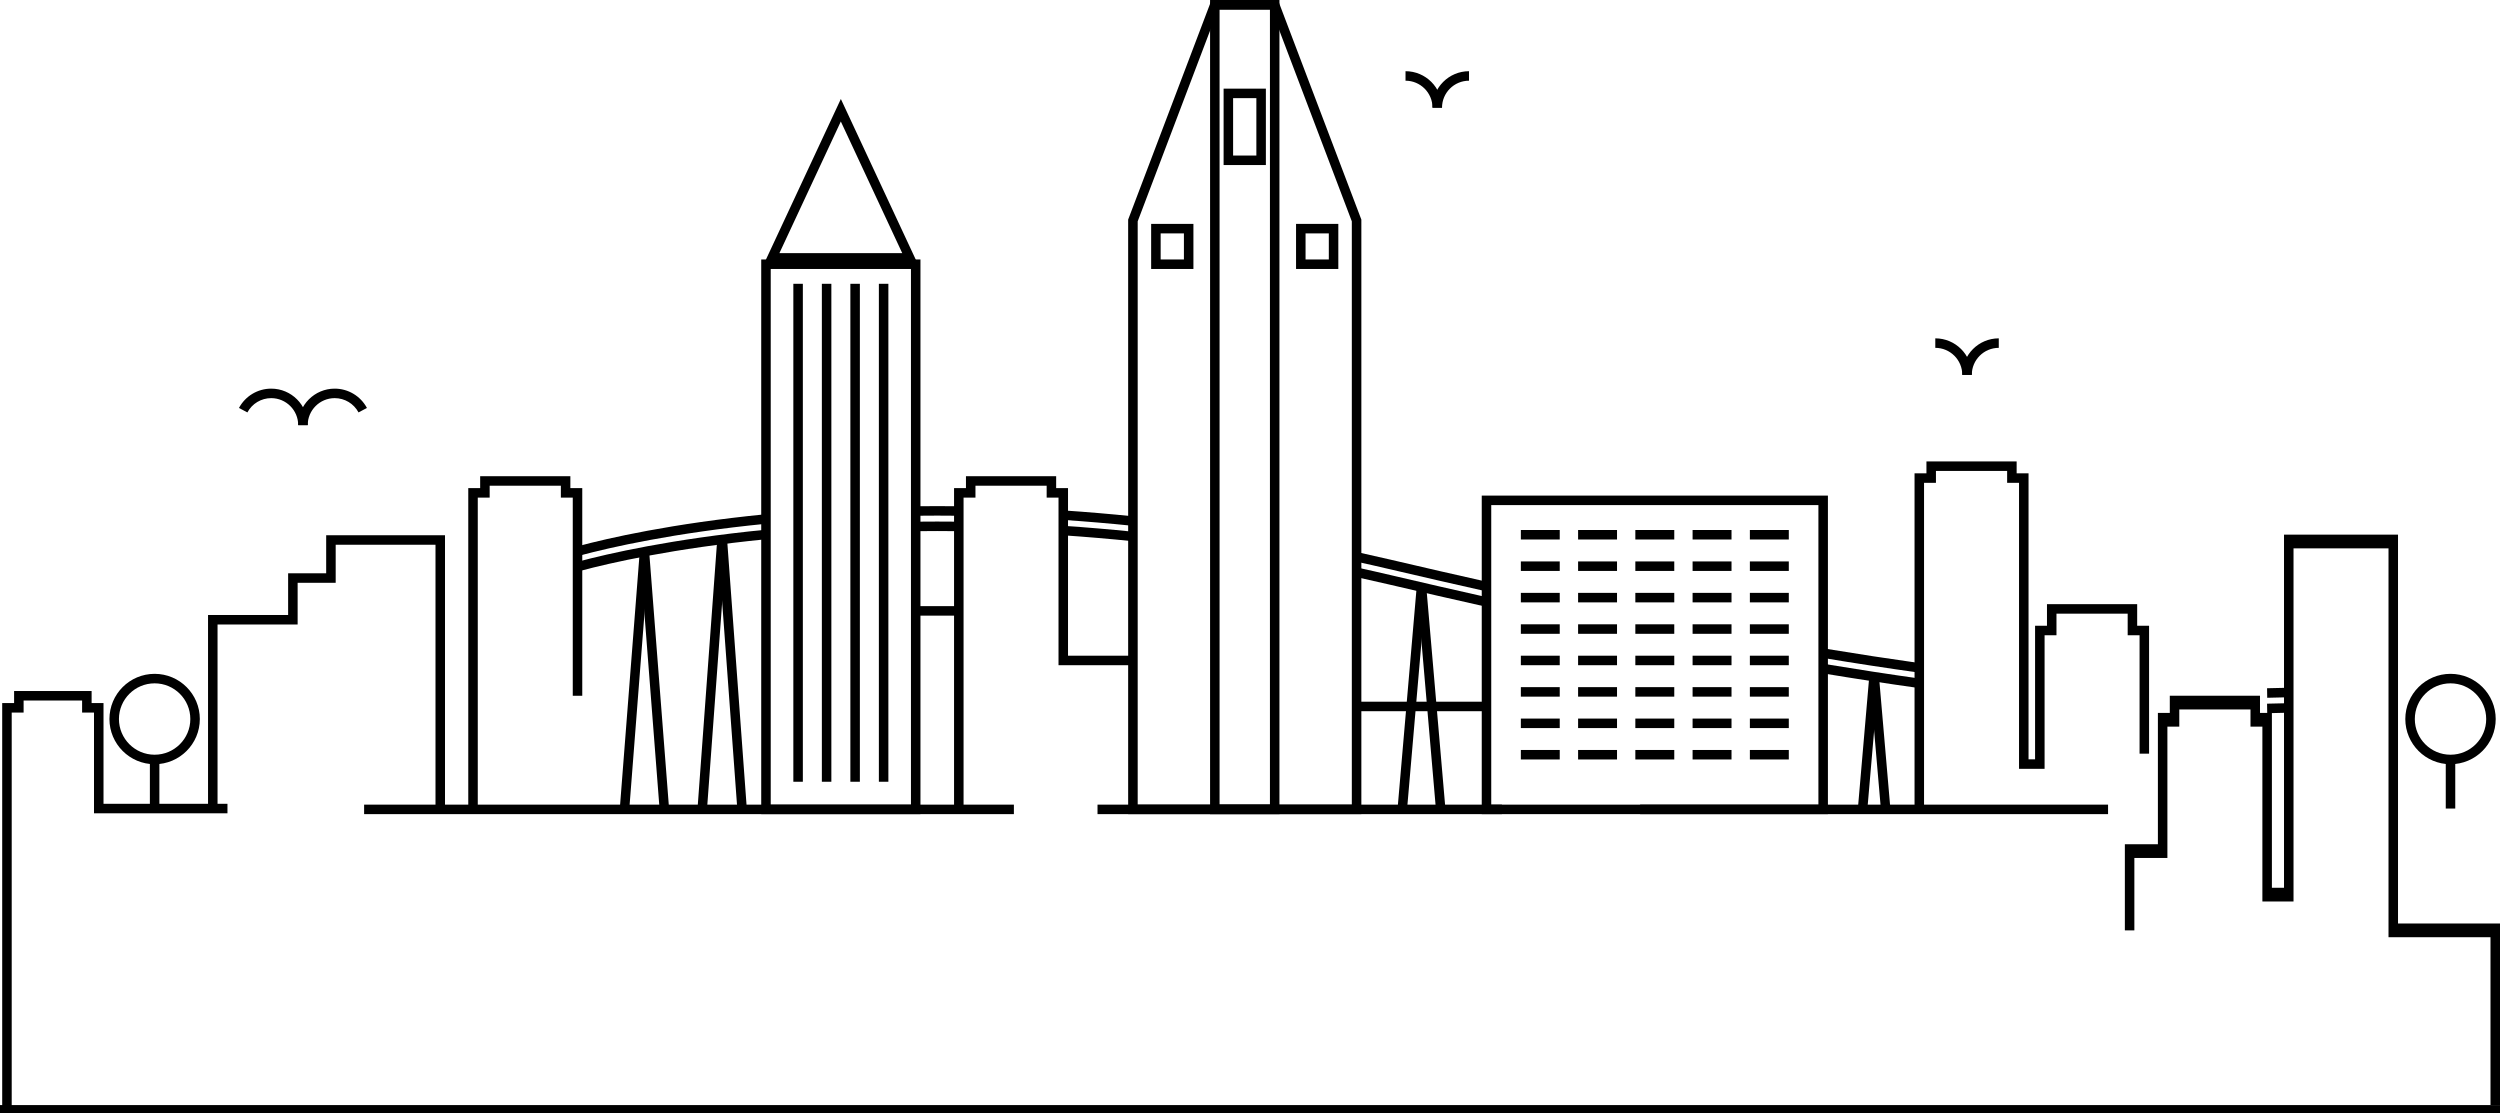 <?xml version="1.0" encoding="UTF-8"?>
<svg id="Layer_1" data-name="Layer 1" xmlns="http://www.w3.org/2000/svg" viewBox="0 0 657.69 292.85">
  <defs>
    <style>
      .cls-1 {
        stroke-width: 0px;
      }
    </style>
  </defs>
  <rect class="cls-1" y="290.72" width="657.69" height="2.12"/>
  <g>
    <path class="cls-1" d="m518.73,98.61h-2.5c0-3.92-3.19-7.1-7.1-7.1v-2.5c5.3,0,9.6,4.31,9.6,9.6Z"/>
    <path class="cls-1" d="m518.73,98.61h-2.5c0-5.3,4.31-9.6,9.6-9.6v2.5c-3.92,0-7.1,3.19-7.1,7.1Z"/>
  </g>
  <g>
    <path class="cls-1" d="m379.36,28.33h-2.5c0-3.92-3.19-7.1-7.1-7.1v-2.5c5.3,0,9.6,4.31,9.6,9.6Z"/>
    <path class="cls-1" d="m379.36,28.33h-2.5c0-5.3,4.31-9.6,9.6-9.6v2.5c-3.92,0-7.1,3.19-7.1,7.1Z"/>
  </g>
  <polygon class="cls-1" points="3.08 292.46 .58 292.46 .58 184.96 3.71 184.96 3.71 181.79 24.1 181.79 24.1 184.96 27.23 184.96 27.23 211.46 59.84 211.46 59.84 213.96 24.73 213.96 24.73 187.46 21.6 187.46 21.6 184.29 6.21 184.29 6.21 187.46 3.08 187.46 3.08 292.46"/>
  <polygon class="cls-1" points="657.69 290.72 655.19 290.72 655.19 246.56 628.36 246.56 628.36 144.26 603.37 144.26 603.37 237.16 595.18 237.16 595.18 191.16 592.05 191.16 592.05 186.64 573.32 186.64 573.32 191.16 570.19 191.16 570.19 225.71 561.5 225.71 561.5 244.76 559 244.76 559 222.1 567.69 222.1 567.69 187.55 570.82 187.55 570.82 183.03 594.55 183.03 594.55 187.55 597.68 187.55 597.68 233.55 600.87 233.55 600.87 140.65 630.86 140.65 630.86 242.95 657.69 242.95 657.69 290.72"/>
  <rect class="cls-1" x="95.79" y="211.68" width="170.94" height="2.5"/>
  <rect class="cls-1" x="431.48" y="211.68" width="123.1" height="2.5"/>
  <g>
    <path class="cls-1" d="m80.95,111.84h-2.5c0-3.92-3.19-7.1-7.1-7.1-2.63,0-5.03,1.44-6.27,3.76l-2.21-1.18c1.68-3.13,4.92-5.08,8.48-5.08,5.3,0,9.6,4.31,9.6,9.6Z"/>
    <path class="cls-1" d="m80.95,111.84h-2.5c0-5.3,4.31-9.6,9.6-9.6,3.55,0,6.8,1.95,8.48,5.08l-2.21,1.18c-1.24-2.32-3.64-3.76-6.27-3.76-3.92,0-7.1,3.19-7.1,7.1Z"/>
  </g>
  <polygon class="cls-1" points="125.69 212.83 123.19 212.83 123.19 128.41 126.32 128.41 126.32 125.28 150.05 125.28 150.05 128.41 153.18 128.41 153.18 183.04 150.68 183.04 150.68 130.91 147.55 130.91 147.55 127.78 128.82 127.78 128.82 130.91 125.69 130.91 125.69 212.83"/>
  <polygon class="cls-1" points="253.49 212.83 250.99 212.83 250.99 128.41 254.12 128.41 254.12 125.28 277.85 125.28 277.85 128.41 280.97 128.41 280.97 172.5 298.04 172.5 298.04 175 278.47 175 278.47 130.91 275.35 130.91 275.35 127.78 256.62 127.78 256.62 130.91 253.49 130.91 253.49 212.83"/>
  <polygon class="cls-1" points="506.17 212.93 503.67 212.93 503.67 124.52 506.8 124.52 506.8 121.39 530.53 121.39 530.53 124.52 533.66 124.52 533.66 199.76 535.38 199.76 535.38 164.62 538.51 164.62 538.51 158.94 562.24 158.94 562.24 164.62 565.37 164.62 565.37 198.27 562.87 198.27 562.87 167.12 559.74 167.12 559.74 161.44 541.01 161.44 541.01 167.12 537.88 167.12 537.88 202.26 531.16 202.26 531.16 127.02 528.03 127.02 528.03 123.89 509.3 123.89 509.3 127.02 506.17 127.02 506.17 212.93"/>
  <rect class="cls-1" x="39.43" y="199.8" width="2.5" height="12.91"/>
  <path class="cls-1" d="m40.68,201.05c-6.56,0-11.89-5.33-11.89-11.89s5.33-11.89,11.89-11.89,11.89,5.33,11.89,11.89-5.33,11.89-11.89,11.89Zm0-21.28c-5.18,0-9.39,4.21-9.39,9.39s4.21,9.39,9.39,9.39,9.39-4.21,9.39-9.39-4.21-9.39-9.39-9.39Z"/>
  <rect class="cls-1" x="643.42" y="199.8" width="2.5" height="12.91"/>
  <path class="cls-1" d="m644.67,201.05c-6.56,0-11.89-5.33-11.89-11.89s5.33-11.89,11.89-11.89,11.89,5.33,11.89,11.89-5.33,11.89-11.89,11.89Zm0-21.28c-5.18,0-9.39,4.21-9.39,9.39s4.21,9.39,9.39,9.39,9.39-4.21,9.39-9.39-4.21-9.39-9.39-9.39Z"/>
  <polygon class="cls-1" points="117.07 212.71 114.57 212.71 114.57 143.31 88.31 143.31 88.31 153.32 78.3 153.32 78.3 164.29 57.23 164.29 57.23 212.71 54.73 212.71 54.73 161.79 75.8 161.79 75.8 150.82 85.81 150.82 85.81 140.81 117.07 140.81 117.07 212.71"/>
  <g>
    <path class="cls-1" d="m358.13,214.18h-61.34V57.77L318.72,0h17.48l21.94,57.77v156.41Zm-58.84-2.5h56.34V58.23l-21.16-55.73h-14.02l-21.15,55.73v153.45Z"/>
    <path class="cls-1" d="m336.59,214.18h-18.25V0h18.25v214.18Zm-15.75-2.5h13.25V2.5h-13.25v209.18Z"/>
    <path class="cls-1" d="m313.96,70.76h-11.12v-11.86h11.12v11.86Zm-8.62-2.5h6.12v-6.86h-6.12v6.86Z"/>
    <path class="cls-1" d="m352.08,70.76h-11.12v-11.86h11.12v11.86Zm-8.62-2.5h6.12v-6.86h-6.12v6.86Z"/>
    <path class="cls-1" d="m333.02,43.42h-11.12v-20.1h11.12v20.1Zm-8.62-2.5h6.12v-15.1h-6.12v15.1Z"/>
  </g>
  <g>
    <path class="cls-1" d="m242.15,214.18h-41.89V68.26h41.89v145.92Zm-39.39-2.5h36.89V70.76h-36.89v140.92Z"/>
    <path class="cls-1" d="m241.29,69.1h-40.17l20.09-43.06,20.08,43.06Zm-36.25-2.5h32.32l-16.16-34.64-16.16,34.64Z"/>
    <g>
      <rect class="cls-1" x="208.71" y="74.66" width="2.5" height="131"/>
      <rect class="cls-1" x="216.21" y="74.66" width="2.5" height="131"/>
      <rect class="cls-1" x="223.71" y="74.66" width="2.5" height="131"/>
      <rect class="cls-1" x="231.21" y="74.66" width="2.5" height="131"/>
    </g>
  </g>
  <g>
    <path class="cls-1" d="m480.88,214.18h-91.07v-83.8h91.07v83.8Zm-88.57-2.5h86.07v-78.8h-86.07v78.8Z"/>
    <g>
      <rect class="cls-1" x="400.1" y="139.43" width="10.23" height="2.5"/>
      <rect class="cls-1" x="415.16" y="139.43" width="10.24" height="2.5"/>
      <rect class="cls-1" x="430.22" y="139.43" width="10.24" height="2.5"/>
      <rect class="cls-1" x="445.28" y="139.43" width="10.24" height="2.5"/>
      <rect class="cls-1" x="460.35" y="139.43" width="10.24" height="2.5"/>
    </g>
    <g>
      <rect class="cls-1" x="400.1" y="147.7" width="10.23" height="2.5"/>
      <rect class="cls-1" x="415.16" y="147.7" width="10.24" height="2.5"/>
      <rect class="cls-1" x="430.22" y="147.7" width="10.24" height="2.5"/>
      <rect class="cls-1" x="445.28" y="147.7" width="10.24" height="2.5"/>
      <rect class="cls-1" x="460.35" y="147.7" width="10.24" height="2.5"/>
    </g>
    <g>
      <rect class="cls-1" x="400.1" y="155.97" width="10.23" height="2.5"/>
      <rect class="cls-1" x="415.16" y="155.97" width="10.24" height="2.5"/>
      <rect class="cls-1" x="430.22" y="155.97" width="10.24" height="2.5"/>
      <rect class="cls-1" x="445.28" y="155.97" width="10.24" height="2.5"/>
      <rect class="cls-1" x="460.35" y="155.97" width="10.24" height="2.5"/>
    </g>
    <g>
      <rect class="cls-1" x="400.1" y="164.24" width="10.23" height="2.5"/>
      <rect class="cls-1" x="415.16" y="164.24" width="10.24" height="2.5"/>
      <rect class="cls-1" x="430.22" y="164.24" width="10.24" height="2.5"/>
      <rect class="cls-1" x="445.28" y="164.24" width="10.24" height="2.5"/>
      <rect class="cls-1" x="460.35" y="164.24" width="10.24" height="2.5"/>
    </g>
    <g>
      <rect class="cls-1" x="400.1" y="172.5" width="10.23" height="2.5"/>
      <rect class="cls-1" x="415.16" y="172.5" width="10.24" height="2.5"/>
      <rect class="cls-1" x="430.22" y="172.5" width="10.24" height="2.5"/>
      <rect class="cls-1" x="445.28" y="172.5" width="10.24" height="2.5"/>
      <rect class="cls-1" x="460.35" y="172.5" width="10.24" height="2.5"/>
    </g>
    <g>
      <rect class="cls-1" x="400.1" y="180.77" width="10.23" height="2.5"/>
      <rect class="cls-1" x="415.16" y="180.77" width="10.24" height="2.5"/>
      <rect class="cls-1" x="430.22" y="180.77" width="10.24" height="2.5"/>
      <rect class="cls-1" x="445.28" y="180.77" width="10.24" height="2.5"/>
      <rect class="cls-1" x="460.35" y="180.77" width="10.24" height="2.5"/>
    </g>
    <g>
      <rect class="cls-1" x="400.1" y="189.04" width="10.23" height="2.5"/>
      <rect class="cls-1" x="415.16" y="189.04" width="10.24" height="2.5"/>
      <rect class="cls-1" x="430.22" y="189.04" width="10.24" height="2.5"/>
      <rect class="cls-1" x="445.28" y="189.04" width="10.24" height="2.5"/>
      <rect class="cls-1" x="460.35" y="189.04" width="10.24" height="2.5"/>
    </g>
    <g>
      <rect class="cls-1" x="400.1" y="197.3" width="10.23" height="2.5"/>
      <rect class="cls-1" x="415.16" y="197.3" width="10.24" height="2.5"/>
      <rect class="cls-1" x="430.22" y="197.3" width="10.24" height="2.5"/>
      <rect class="cls-1" x="445.28" y="197.3" width="10.24" height="2.5"/>
      <rect class="cls-1" x="460.35" y="197.3" width="10.24" height="2.5"/>
    </g>
  </g>
  <rect class="cls-1" x="240.9" y="159.46" width="11.33" height="2.5"/>
  <rect class="cls-1" x="288.73" y="211.68" width="106.38" height="2.5"/>
  <rect class="cls-1" x="356.88" y="184.6" width="34.17" height="2.5"/>
  <path class="cls-1" d="m596.45,187.62l-.04-2.5c1.91-.03,3.8-.08,5.67-.13l.08,2.5c-1.89.06-3.79.1-5.71.14Z"/>
  <path class="cls-1" d="m504.75,181c-8.11-1.13-16.63-2.44-25.33-3.88l.41-2.47c8.67,1.43,17.17,2.74,25.27,3.87l-.35,2.48Z"/>
  <path class="cls-1" d="m390.78,159.58c-8.27-1.85-16.87-3.83-25.54-5.86-2.86-.67-5.76-1.33-8.62-1.95l.53-2.44c2.87.62,5.78,1.28,8.66,1.96,8.67,2.03,17.25,4.01,25.52,5.86l-.55,2.44Z"/>
  <path class="cls-1" d="m297.92,142.37c-6.08-.62-12.22-1.14-18.28-1.55l.17-2.49c6.08.41,12.26.93,18.36,1.56l-.25,2.49Z"/>
  <path class="cls-1" d="m252.22,139.74c-3.79-.05-7.6-.05-11.3,0l-.03-2.5c3.73-.04,7.55-.04,11.36,0l-.03,2.5Z"/>
  <path class="cls-1" d="m152.76,150.16l-.65-2.41c7.8-2.09,24.56-5.95,49.28-8.39l.25,2.49c-24.54,2.42-41.15,6.25-48.88,8.31Z"/>
  <path class="cls-1" d="m596.45,183.56l-.04-2.5c1.91-.03,3.8-.08,5.67-.13l.08,2.5c-1.89.06-3.79.1-5.71.14Z"/>
  <path class="cls-1" d="m504.75,176.94c-8.12-1.13-16.64-2.44-25.33-3.88l.41-2.47c8.67,1.43,17.17,2.73,25.27,3.87l-.35,2.48Z"/>
  <path class="cls-1" d="m390.78,155.52c-8.21-1.84-16.81-3.81-25.54-5.86-2.85-.67-5.75-1.33-8.62-1.95l.53-2.44c2.88.63,5.79,1.29,8.66,1.96,8.73,2.05,17.31,4.02,25.52,5.86l-.55,2.44Z"/>
  <path class="cls-1" d="m297.92,138.32c-6.06-.62-12.21-1.14-18.28-1.55l.17-2.49c6.1.41,12.28.93,18.36,1.56l-.25,2.49Z"/>
  <path class="cls-1" d="m252.22,135.68c-3.75-.04-7.56-.05-11.3,0l-.03-2.5c3.77-.04,7.59-.04,11.36,0l-.03,2.5Z"/>
  <path class="cls-1" d="m152.76,146.1l-.65-2.42c7.8-2.09,24.57-5.95,49.28-8.39l.25,2.49c-24.53,2.42-41.15,6.25-48.88,8.31Z"/>
  <rect class="cls-1" x="132.9" y="177.78" width="68.02" height="2.5" transform="translate(-24.49 331.58) rotate(-85.56)"/>
  <rect class="cls-1" x="170.92" y="145.01" width="2.5" height="68.02" transform="translate(-13.33 13.85) rotate(-4.43)"/>
  <g>
    <rect class="cls-1" x="151.41" y="175.83" width="71.9" height="2.5" transform="translate(-2.93 351) rotate(-85.81)"/>
    <rect class="cls-1" x="191.37" y="141.13" width="2.5" height="71.9" transform="translate(-12.44 14.56) rotate(-4.19)"/>
  </g>
  <g>
    <rect class="cls-1" x="342" y="182.51" width="58.88" height="2.5" transform="translate(156.42 538.02) rotate(-85.07)"/>
    <rect class="cls-1" x="375.25" y="154.32" width="2.5" height="58.88" transform="translate(-14.4 33.04) rotate(-4.93)"/>
  </g>
  <g>
    <rect class="cls-1" x="473.81" y="194.05" width="35.4" height="2.5" transform="translate(254.7 668.22) rotate(-85.07)"/>
    <rect class="cls-1" x="493.3" y="177.6" width="2.5" height="35.4" transform="translate(-14.95 43.22) rotate(-4.93)"/>
  </g>
</svg>